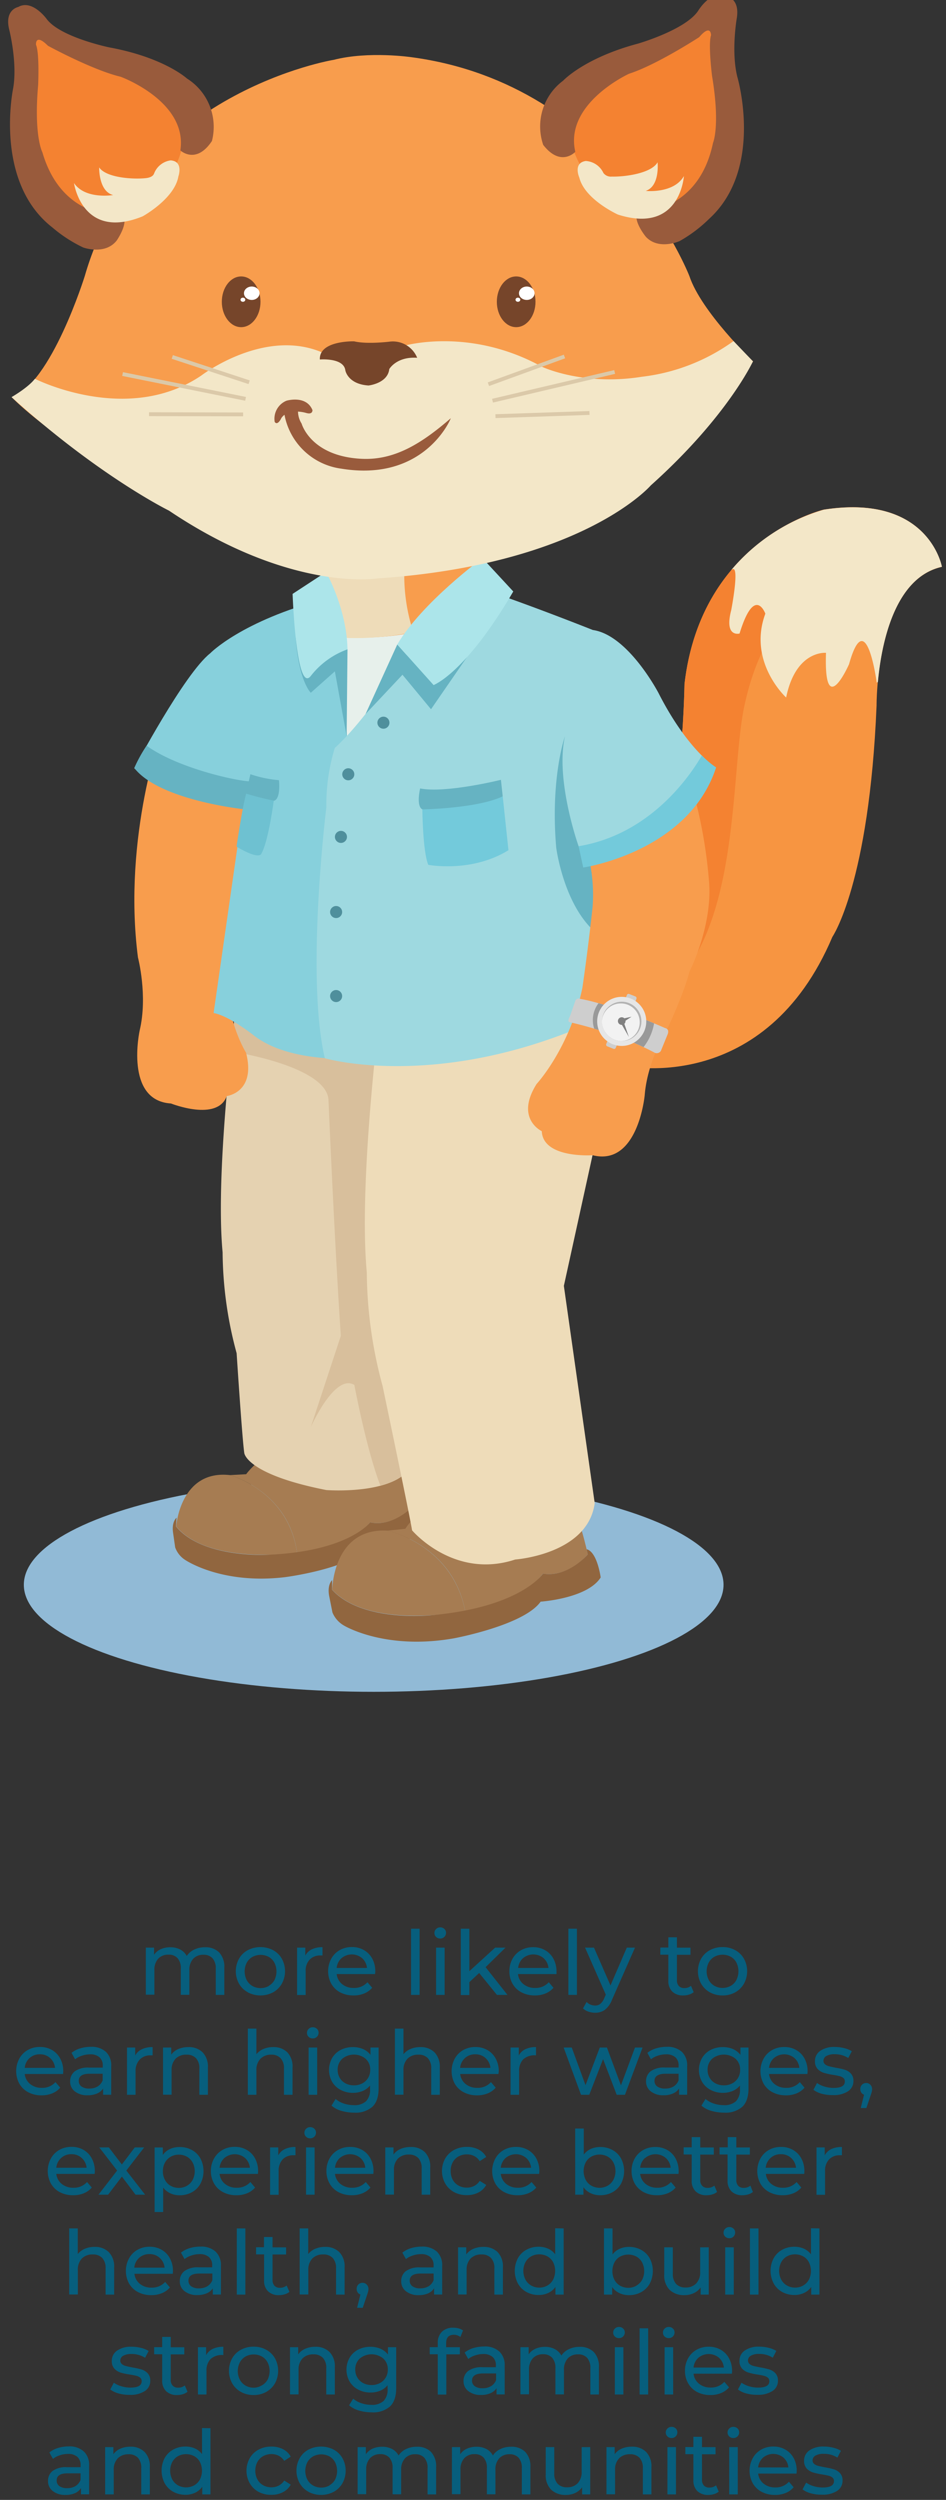 <svg id="f2c101bb-cdda-46d1-a3f6-765deac81da2" xmlns="http://www.w3.org/2000/svg" viewBox="0 0 265.18 700.68"><rect x="0" y="0" width="265.18" height="700.68" fill="#333333" stroke="none"/><title>fox-growth</title><path d="M61.41,547.21a5.82,5.82,0,0,1,1.47,4.31v7.62h-2.4v-7.35a4.19,4.19,0,0,0-.89-2.9,3.26,3.26,0,0,0-2.54-1,3.79,3.79,0,0,0-2.9,1.13,4.56,4.56,0,0,0-1.07,3.26v6.83h-2.4v-7.35a4.19,4.19,0,0,0-.89-2.9,3.26,3.26,0,0,0-2.54-1,3.79,3.79,0,0,0-2.9,1.13,4.56,4.56,0,0,0-1.07,3.26v6.83h-2.4V545.89h2.3v2a4.57,4.57,0,0,1,1.9-1.57,6.46,6.46,0,0,1,2.67-.53,5.83,5.83,0,0,1,2.75.62,4.39,4.39,0,0,1,1.85,1.82,5.1,5.1,0,0,1,2.09-1.79,6.69,6.69,0,0,1,3-.65A5.38,5.38,0,0,1,61.41,547.21Z" style="fill:#075e7d"/><path d="M69.5,558.42A6.36,6.36,0,0,1,67,556a7.27,7.27,0,0,1,0-7,6.17,6.17,0,0,1,2.46-2.4,7.74,7.74,0,0,1,7.09,0A6.21,6.21,0,0,1,79,549a7.27,7.27,0,0,1,0,7,6.4,6.4,0,0,1-2.45,2.42,7.66,7.66,0,0,1-7.09,0Zm5.84-1.82A4.21,4.21,0,0,0,76.93,555a5.49,5.49,0,0,0,0-4.87,4.12,4.12,0,0,0-1.59-1.64,4.89,4.89,0,0,0-4.58,0,4.14,4.14,0,0,0-1.6,1.64,5.4,5.4,0,0,0,0,4.87,4.23,4.23,0,0,0,1.6,1.65,4.74,4.74,0,0,0,4.58,0Z" style="fill:#075e7d"/><path d="M87.4,546.37a6.59,6.59,0,0,1,3-.6v2.32a3.75,3.75,0,0,0-.54,0,4,4,0,0,0-3.07,1.17,4.6,4.6,0,0,0-1.11,3.31v6.6h-2.4V545.89h2.3v2.23A4.08,4.08,0,0,1,87.4,546.37Z" style="fill:#075e7d"/><path d="M105.12,553.31H94.37a4.24,4.24,0,0,0,1.54,2.82,5,5,0,0,0,3.27,1.06,4.9,4.9,0,0,0,3.82-1.6l1.33,1.55a5.94,5.94,0,0,1-2.24,1.6,7.73,7.73,0,0,1-3,.55,7.92,7.92,0,0,1-3.73-.86A6.2,6.2,0,0,1,92.86,556a7.36,7.36,0,0,1,0-7,6.1,6.1,0,0,1,2.37-2.41,6.73,6.73,0,0,1,3.41-.86,6.57,6.57,0,0,1,3.39.86,6.07,6.07,0,0,1,2.33,2.41,7.33,7.33,0,0,1,.84,3.55A5.59,5.59,0,0,1,105.12,553.31Zm-9.38-4.47a4.26,4.26,0,0,0-1.37,2.75h8.5a4.22,4.22,0,0,0-1.36-2.74,4.47,4.47,0,0,0-5.77,0Z" style="fill:#075e7d"/><path d="M115.22,540.59h2.4v18.55h-2.4Z" style="fill:#075e7d"/><path d="M122.24,542.89a1.47,1.47,0,0,1-.46-1.1,1.51,1.51,0,0,1,.46-1.11,1.57,1.57,0,0,1,1.16-.47,1.63,1.63,0,0,1,1.16.44,1.46,1.46,0,0,1,.47,1.09,1.59,1.59,0,0,1-1.63,1.6A1.59,1.59,0,0,1,122.24,542.89Zm0,3h2.4v13.25h-2.4Z" style="fill:#075e7d"/><path d="M134.32,553l-2.75,2.56v3.62h-2.4V540.59h2.4v11.9l7.23-6.6h2.9l-5.58,5.48,6.13,7.77H139.3Z" style="fill:#075e7d"/><path d="M156,553.31H145.2a4.16,4.16,0,0,0,1.54,2.82,5,5,0,0,0,3.26,1.06,4.92,4.92,0,0,0,3.83-1.6l1.32,1.55a5.86,5.86,0,0,1-2.24,1.6,7.7,7.7,0,0,1-3,.55,7.88,7.88,0,0,1-3.72-.86,6.2,6.2,0,0,1-2.51-2.41,7,7,0,0,1-.89-3.5,7.07,7.07,0,0,1,.86-3.48,6.2,6.2,0,0,1,2.38-2.41,6.7,6.7,0,0,1,3.41-.86,6.57,6.57,0,0,1,3.39.86,6,6,0,0,1,2.32,2.41,7.33,7.33,0,0,1,.84,3.55C156,552.77,156,553,156,553.31Zm-9.39-4.47a4.25,4.25,0,0,0-1.36,2.75h8.5a4.27,4.27,0,0,0-1.36-2.74,4.49,4.49,0,0,0-5.78,0Z" style="fill:#075e7d"/><path d="M159.33,540.59h2.39v18.55h-2.39Z" style="fill:#075e7d"/><path d="M178,545.89l-6.43,14.57a6.53,6.53,0,0,1-2,2.85,4.48,4.48,0,0,1-2.74.83,5.7,5.7,0,0,1-1.88-.31,4,4,0,0,1-1.52-.91l1-1.8a3.32,3.32,0,0,0,2.37,1,2.29,2.29,0,0,0,1.47-.46A4,4,0,0,0,169.4,560l.42-.92L164,545.89h2.5l4.63,10.6,4.57-10.6Z" style="fill:#075e7d"/><path d="M194.45,558.37a3.57,3.57,0,0,1-1.3.68,5.39,5.39,0,0,1-1.6.24,4.24,4.24,0,0,1-3.1-1.08,4.1,4.1,0,0,1-1.1-3.07v-7.27H185.1v-2h2.25V543h2.4v2.9h3.8v2h-3.8V555a2.31,2.31,0,0,0,.54,1.65,2,2,0,0,0,1.53.58,2.88,2.88,0,0,0,1.88-.63Z" style="fill:#075e7d"/><path d="M199,558.42a6.36,6.36,0,0,1-2.46-2.42,7.27,7.27,0,0,1,0-7,6.17,6.17,0,0,1,2.46-2.4,7.23,7.23,0,0,1,3.55-.86,7.14,7.14,0,0,1,3.54.86,6.21,6.21,0,0,1,2.45,2.4,7.27,7.27,0,0,1,0,7,6.4,6.4,0,0,1-2.45,2.42,7.14,7.14,0,0,1-3.54.87A7.24,7.24,0,0,1,199,558.42Zm5.84-1.82a4.08,4.08,0,0,0,1.59-1.65,5.49,5.49,0,0,0,0-4.87,4,4,0,0,0-1.59-1.64,4.87,4.87,0,0,0-4.57,0,4.08,4.08,0,0,0-1.6,1.64,5.32,5.32,0,0,0,0,4.87,4.17,4.17,0,0,0,1.6,1.65,4.72,4.72,0,0,0,4.57,0Z" style="fill:#075e7d"/><path d="M17.68,581.31H6.93a4.19,4.19,0,0,0,1.53,2.82,5,5,0,0,0,3.27,1.06,4.9,4.9,0,0,0,3.82-1.6l1.33,1.55a5.86,5.86,0,0,1-2.24,1.6,7.73,7.73,0,0,1-3,.55,7.85,7.85,0,0,1-3.72-.86A6.23,6.23,0,0,1,5.41,584a7.44,7.44,0,0,1,0-7,6.17,6.17,0,0,1,2.37-2.41,6.74,6.74,0,0,1,3.42-.86,6.56,6.56,0,0,1,3.38.86A6,6,0,0,1,16.89,577a7.33,7.33,0,0,1,.84,3.55C17.73,580.77,17.71,581,17.68,581.31Zm-9.39-4.47a4.2,4.2,0,0,0-1.36,2.75h8.5a4.28,4.28,0,0,0-1.37-2.74,4.08,4.08,0,0,0-2.88-1.06A4.15,4.15,0,0,0,8.29,576.84Z" style="fill:#075e7d"/><path d="M29.71,575.12a5.19,5.19,0,0,1,1.47,4v8H28.9v-1.75a3.74,3.74,0,0,1-1.71,1.41,6.45,6.45,0,0,1-2.64.49A5.5,5.5,0,0,1,21,586.21a3.43,3.43,0,0,1-1.34-2.82,3.48,3.48,0,0,1,1.28-2.81A6.27,6.27,0,0,1,25,579.52h3.8V579a3,3,0,0,0-.9-2.37,3.81,3.81,0,0,0-2.65-.83,7,7,0,0,0-2.3.39,5.77,5.77,0,0,0-1.9,1l-1-1.81a7.37,7.37,0,0,1,2.45-1.26,10.26,10.26,0,0,1,3-.43A5.94,5.94,0,0,1,29.71,575.12Zm-2.38,9.71a3.55,3.55,0,0,0,1.45-1.74v-1.85h-3.7c-2,0-3,.68-3,2a1.88,1.88,0,0,0,.77,1.58,3.59,3.59,0,0,0,2.15.57A4.46,4.46,0,0,0,27.33,584.83Z" style="fill:#075e7d"/><path d="M39.78,574.37a6.53,6.53,0,0,1,3-.6v2.32a3.91,3.91,0,0,0-.55,0,4,4,0,0,0-3.06,1.17A4.6,4.6,0,0,0,38,580.54v6.6h-2.4V573.89h2.3v2.23A4,4,0,0,1,39.78,574.37Z" style="fill:#075e7d"/><path d="M56.79,575.23a5.75,5.75,0,0,1,1.49,4.29v7.62h-2.4v-7.35a4.06,4.06,0,0,0-.93-2.9,3.48,3.48,0,0,0-2.65-1,4.11,4.11,0,0,0-3.07,1.13,4.45,4.45,0,0,0-1.13,3.26v6.83H45.7V573.89H48v2a4.73,4.73,0,0,1,2-1.58,7,7,0,0,1,2.82-.54A5.45,5.45,0,0,1,56.79,575.23Z" style="fill:#075e7d"/><path d="M80.54,575.23A5.75,5.75,0,0,1,82,579.52v7.62h-2.4v-7.35a4.06,4.06,0,0,0-.93-2.9,3.48,3.48,0,0,0-2.65-1A4.11,4.11,0,0,0,73,577.05a4.45,4.45,0,0,0-1.13,3.26v6.83h-2.4V568.59h2.4v7.18a5,5,0,0,1,2-1.48,6.8,6.8,0,0,1,2.72-.52A5.45,5.45,0,0,1,80.54,575.23Z" style="fill:#075e7d"/><path d="M86.51,570.89a1.47,1.47,0,0,1-.46-1.1,1.51,1.51,0,0,1,.46-1.11,1.59,1.59,0,0,1,1.17-.47,1.64,1.64,0,0,1,1.16.44,1.45,1.45,0,0,1,.46,1.09,1.55,1.55,0,0,1-.46,1.14,1.58,1.58,0,0,1-1.16.46A1.61,1.61,0,0,1,86.51,570.89Zm0,3h2.4v13.25h-2.4Z" style="fill:#075e7d"/><path d="M106.13,573.89v11.45q0,3.48-1.73,5.14a7.14,7.14,0,0,1-5.15,1.66,12.32,12.32,0,0,1-3.57-.51,7,7,0,0,1-2.75-1.46l1.15-1.86a6.6,6.6,0,0,0,2.28,1.27,8.68,8.68,0,0,0,2.82.46,4.71,4.71,0,0,0,3.43-1.1,4.49,4.49,0,0,0,1.12-3.35v-1.05a5.4,5.4,0,0,1-2.09,1.54,7,7,0,0,1-2.69.51,7.28,7.28,0,0,1-3.44-.81,6,6,0,0,1-2.41-2.28,6.83,6.83,0,0,1,0-6.67,6,6,0,0,1,2.41-2.27,7.38,7.38,0,0,1,3.44-.79,7.15,7.15,0,0,1,2.79.54,5.17,5.17,0,0,1,2.11,1.63v-2.05Zm-4.57,10.05a4,4,0,0,0,1.63-1.54,4.29,4.29,0,0,0,.59-2.23,4.06,4.06,0,0,0-1.28-3.12,5.16,5.16,0,0,0-6.57,0,4.06,4.06,0,0,0-1.28,3.12,4.29,4.29,0,0,0,.59,2.23,4.07,4.07,0,0,0,1.62,1.54,4.93,4.93,0,0,0,2.37.55A4.86,4.86,0,0,0,101.56,583.94Z" style="fill:#075e7d"/><path d="M121.79,575.23a5.75,5.75,0,0,1,1.49,4.29v7.62h-2.4v-7.35a4.06,4.06,0,0,0-.93-2.9,3.48,3.48,0,0,0-2.65-1,4.11,4.11,0,0,0-3.07,1.13,4.45,4.45,0,0,0-1.13,3.26v6.83h-2.4V568.59h2.4v7.18a4.88,4.88,0,0,1,2-1.48,6.8,6.8,0,0,1,2.72-.52A5.45,5.45,0,0,1,121.79,575.23Z" style="fill:#075e7d"/><path d="M139.73,581.31H129a4.15,4.15,0,0,0,1.53,2.82,5,5,0,0,0,3.27,1.06,4.9,4.9,0,0,0,3.82-1.6l1.33,1.55a5.86,5.86,0,0,1-2.24,1.6,7.73,7.73,0,0,1-3,.55,7.85,7.85,0,0,1-3.72-.86,6.17,6.17,0,0,1-2.52-2.41,7.44,7.44,0,0,1,0-7,6.1,6.1,0,0,1,2.37-2.41,6.74,6.74,0,0,1,3.42-.86,6.56,6.56,0,0,1,3.38.86,6.07,6.07,0,0,1,2.33,2.41,7.33,7.33,0,0,1,.84,3.55C139.78,580.77,139.76,581,139.73,581.31Zm-9.39-4.47a4.2,4.2,0,0,0-1.36,2.75h8.5a4.28,4.28,0,0,0-1.37-2.74,4.1,4.1,0,0,0-2.88-1.06A4.15,4.15,0,0,0,130.34,576.84Z" style="fill:#075e7d"/><path d="M147.25,574.37a6.6,6.6,0,0,1,3-.6v2.32a4.67,4.67,0,0,0-3.62,1.14,4.6,4.6,0,0,0-1.11,3.31v6.6h-2.4V573.89h2.3v2.23A4.08,4.08,0,0,1,147.25,574.37Z" style="fill:#075e7d"/><path d="M180.12,573.89l-4.94,13.25h-2.31l-3.82-10-3.87,10h-2.31L158,573.89h2.27l3.86,10.55,4-10.55h2l3.93,10.6,3.94-10.6Z" style="fill:#075e7d"/><path d="M191.16,575.12a5.19,5.19,0,0,1,1.46,4v8h-2.27v-1.75a3.74,3.74,0,0,1-1.71,1.41,6.45,6.45,0,0,1-2.64.49,5.5,5.5,0,0,1-3.56-1.08,3.43,3.43,0,0,1-1.34-2.82,3.5,3.5,0,0,1,1.27-2.81,6.31,6.31,0,0,1,4.06-1.06h3.79V579a3,3,0,0,0-.89-2.37,3.83,3.83,0,0,0-2.65-.83,7,7,0,0,0-2.31.39,5.87,5.87,0,0,0-1.9,1l-1-1.81a7.42,7.42,0,0,1,2.46-1.26,10.21,10.21,0,0,1,3-.43A5.94,5.94,0,0,1,191.16,575.12Zm-2.38,9.71a3.48,3.48,0,0,0,1.44-1.74v-1.85h-3.69c-2,0-3.06.68-3.06,2a1.86,1.86,0,0,0,.78,1.58,3.57,3.57,0,0,0,2.15.57A4.46,4.46,0,0,0,188.78,584.83Z" style="fill:#075e7d"/><path d="M209.82,573.89v11.45q0,3.48-1.72,5.14a7.15,7.15,0,0,1-5.15,1.66,12.44,12.44,0,0,1-3.58-.51,7.12,7.12,0,0,1-2.75-1.46l1.15-1.86a6.74,6.74,0,0,0,2.29,1.27,8.67,8.67,0,0,0,2.81.46,4.74,4.74,0,0,0,3.44-1.1,4.53,4.53,0,0,0,1.11-3.35v-1.05a5.3,5.3,0,0,1-2.08,1.54,7,7,0,0,1-2.69.51,7.28,7.28,0,0,1-3.44-.81,6,6,0,0,1-2.41-2.28,6.76,6.76,0,0,1,0-6.67,6,6,0,0,1,2.41-2.27,7.38,7.38,0,0,1,3.44-.79,7.15,7.15,0,0,1,2.79.54,5.23,5.23,0,0,1,2.11,1.63v-2.05Zm-4.56,10.05a4.1,4.1,0,0,0,1.63-1.54,4.29,4.29,0,0,0,.58-2.23,4.06,4.06,0,0,0-1.27-3.12,5.18,5.18,0,0,0-6.58,0,4.06,4.06,0,0,0-1.27,3.12,4.2,4.2,0,0,0,.59,2.23,4.07,4.07,0,0,0,1.62,1.54,4.92,4.92,0,0,0,2.36.55A4.87,4.87,0,0,0,205.26,583.94Z" style="fill:#075e7d"/><path d="M226.32,581.31H215.57a4.2,4.2,0,0,0,1.54,2.82,5,5,0,0,0,3.26,1.06,4.91,4.91,0,0,0,3.83-1.6l1.32,1.55a5.82,5.82,0,0,1-2.23,1.6,7.77,7.77,0,0,1-3,.55,7.92,7.92,0,0,1-3.73-.86,6.2,6.2,0,0,1-2.51-2.41,7.36,7.36,0,0,1,0-7,6.1,6.1,0,0,1,2.37-2.41,6.73,6.73,0,0,1,3.41-.86,6.57,6.57,0,0,1,3.39.86,6.07,6.07,0,0,1,2.33,2.41,7.44,7.44,0,0,1,.83,3.55A5.31,5.31,0,0,1,226.32,581.31Zm-9.38-4.47a4.26,4.26,0,0,0-1.37,2.75h8.5a4.22,4.22,0,0,0-1.36-2.74,4.47,4.47,0,0,0-5.77,0Z" style="fill:#075e7d"/><path d="M230.37,586.85a6.86,6.86,0,0,1-2.35-1.11l1-1.9a7.25,7.25,0,0,0,2.13,1,8.69,8.69,0,0,0,2.52.37c2.1,0,3.15-.59,3.15-1.79a1.2,1.2,0,0,0-.42-1,2.76,2.76,0,0,0-1.06-.51c-.43-.11-1-.23-1.82-.36a19.62,19.62,0,0,1-2.61-.57,4.2,4.2,0,0,1-1.74-1.1,3.1,3.1,0,0,1-.72-2.18,3.41,3.41,0,0,1,1.5-2.89,6.74,6.74,0,0,1,4-1.08,10.86,10.86,0,0,1,2.65.32,7.39,7.39,0,0,1,2.18.87l-1,1.91a6.86,6.86,0,0,0-3.82-1.06,4.48,4.48,0,0,0-2.33.5,1.53,1.53,0,0,0-.8,1.33,1.28,1.28,0,0,0,.45,1,2.79,2.79,0,0,0,1.12.54c.44.12,1.06.25,1.86.41a19.53,19.53,0,0,1,2.59.58,3.82,3.82,0,0,1,1.68,1.07,2.93,2.93,0,0,1,.7,2.1,3.33,3.33,0,0,1-1.53,2.86,7.26,7.26,0,0,1-4.19,1.06A11.22,11.22,0,0,1,230.37,586.85Z" style="fill:#075e7d"/><path d="M244,584.35a1.74,1.74,0,0,1,.46,1.21,2.92,2.92,0,0,1-.09.73c-.06.23-.17.59-.34,1.08l-1.17,3.47h-1.58l.93-3.72a1.59,1.59,0,0,1-.76-.59,1.61,1.61,0,0,1-.29-1,1.67,1.67,0,0,1,.47-1.22,1.62,1.62,0,0,1,1.2-.47A1.56,1.56,0,0,1,244,584.35Z" style="fill:#075e7d"/><path d="M26.53,609.31H15.78a4.19,4.19,0,0,0,1.53,2.82,5,5,0,0,0,3.27,1.06,4.9,4.9,0,0,0,3.82-1.6l1.33,1.55a5.86,5.86,0,0,1-2.24,1.6,7.73,7.73,0,0,1-3,.55,7.85,7.85,0,0,1-3.72-.86A6.23,6.23,0,0,1,14.26,612a7.44,7.44,0,0,1,0-7,6.17,6.17,0,0,1,2.37-2.41,6.74,6.74,0,0,1,3.42-.86,6.56,6.56,0,0,1,3.38.86A6,6,0,0,1,25.74,605a7.33,7.33,0,0,1,.84,3.55C26.58,608.77,26.56,609,26.53,609.31Zm-9.39-4.47a4.2,4.2,0,0,0-1.36,2.75h8.5a4.28,4.28,0,0,0-1.37-2.74A4.08,4.08,0,0,0,20,603.79,4.15,4.15,0,0,0,17.14,604.84Z" style="fill:#075e7d"/><path d="M38,615.14l-3.83-5.08-3.87,5.08H27.6l5.23-6.77-5-6.48h2.68l3.65,4.78,3.62-4.78h2.63l-5,6.48,5.27,6.77Z" style="fill:#075e7d"/><path d="M53.8,602.62A6.05,6.05,0,0,1,56.19,605a7.67,7.67,0,0,1,0,7.06,6.1,6.1,0,0,1-2.39,2.39,7,7,0,0,1-3.45.85,6.07,6.07,0,0,1-2.61-.55,5.47,5.47,0,0,1-2-1.6V620h-2.4v-18.1h2.3V604a5,5,0,0,1,2-1.66,6.34,6.34,0,0,1,2.7-.56A7,7,0,0,1,53.8,602.62Zm-1.36,10A4.23,4.23,0,0,0,54,611a5.32,5.32,0,0,0,0-4.87,4.14,4.14,0,0,0-1.6-1.64,4.6,4.6,0,0,0-2.29-.57,4.42,4.42,0,0,0-2.26.58,4.21,4.21,0,0,0-1.6,1.64,4.91,4.91,0,0,0-.59,2.43,5,5,0,0,0,.58,2.43,4,4,0,0,0,1.6,1.65,4.7,4.7,0,0,0,4.56,0Z" style="fill:#075e7d"/><path d="M72.3,609.31H61.55a4.16,4.16,0,0,0,1.54,2.82,5,5,0,0,0,3.26,1.06,4.92,4.92,0,0,0,3.83-1.6l1.32,1.55a5.86,5.86,0,0,1-2.24,1.6,7.72,7.72,0,0,1-3,.55,7.87,7.87,0,0,1-3.73-.86A6.2,6.2,0,0,1,60,612a7,7,0,0,1-.89-3.5A7.07,7.07,0,0,1,60,605a6.2,6.2,0,0,1,2.38-2.41,6.7,6.7,0,0,1,3.41-.86,6.57,6.57,0,0,1,3.39.86A6,6,0,0,1,71.51,605a7.33,7.33,0,0,1,.84,3.55C72.35,608.77,72.33,609,72.3,609.31Zm-9.39-4.47a4.25,4.25,0,0,0-1.36,2.75h8.5a4.27,4.27,0,0,0-1.36-2.74,4.49,4.49,0,0,0-5.78,0Z" style="fill:#075e7d"/><path d="M79.83,602.37a6.53,6.53,0,0,1,3-.6v2.32a3.91,3.91,0,0,0-.55,0,4,4,0,0,0-3.06,1.17,4.6,4.6,0,0,0-1.11,3.31v6.6h-2.4V601.89H78v2.23A4,4,0,0,1,79.83,602.37Z" style="fill:#075e7d"/><path d="M85.79,598.89a1.47,1.47,0,0,1-.46-1.1,1.51,1.51,0,0,1,.46-1.11,1.57,1.57,0,0,1,1.16-.47,1.63,1.63,0,0,1,1.16.44,1.46,1.46,0,0,1,.47,1.09,1.59,1.59,0,0,1-1.63,1.6A1.59,1.59,0,0,1,85.79,598.89Zm0,3h2.4v13.25h-2.4Z" style="fill:#075e7d"/><path d="M104.65,609.31H93.9a4.16,4.16,0,0,0,1.54,2.82,5,5,0,0,0,3.26,1.06,4.92,4.92,0,0,0,3.83-1.6l1.32,1.55a5.86,5.86,0,0,1-2.24,1.6,7.73,7.73,0,0,1-3,.55,7.85,7.85,0,0,1-3.72-.86A6.2,6.2,0,0,1,92.39,612a7,7,0,0,1-.89-3.5,7.07,7.07,0,0,1,.86-3.48,6.2,6.2,0,0,1,2.38-2.41,6.7,6.7,0,0,1,3.41-.86,6.57,6.57,0,0,1,3.39.86,6,6,0,0,1,2.32,2.41,7.33,7.33,0,0,1,.84,3.55C104.7,608.77,104.68,609,104.65,609.31Zm-9.39-4.47a4.25,4.25,0,0,0-1.36,2.75h8.5a4.27,4.27,0,0,0-1.36-2.74,4.49,4.49,0,0,0-5.78,0Z" style="fill:#075e7d"/><path d="M119.11,603.23a5.75,5.75,0,0,1,1.49,4.29v7.62h-2.4v-7.35a4.1,4.1,0,0,0-.92-2.9,3.49,3.49,0,0,0-2.66-1,4.12,4.12,0,0,0-3.07,1.13,4.45,4.45,0,0,0-1.12,3.26v6.83H108V601.89h2.3v2a4.67,4.67,0,0,1,2-1.58,6.94,6.94,0,0,1,2.81-.54A5.45,5.45,0,0,1,119.11,603.23Z" style="fill:#075e7d"/><path d="M127.29,614.42A6.44,6.44,0,0,1,124.8,612a7.2,7.2,0,0,1,0-7,6.25,6.25,0,0,1,2.49-2.4,7.38,7.38,0,0,1,3.61-.86,7,7,0,0,1,3.21.72,5.16,5.16,0,0,1,2.19,2.1l-1.83,1.18a4,4,0,0,0-1.54-1.43,4.43,4.43,0,0,0-2.06-.47,4.76,4.76,0,0,0-2.33.57,4.08,4.08,0,0,0-1.63,1.64,5,5,0,0,0-.58,2.44,5,5,0,0,0,.58,2.46,4.15,4.15,0,0,0,1.63,1.64,4.76,4.76,0,0,0,2.33.57,4.43,4.43,0,0,0,2.06-.48,4,4,0,0,0,1.54-1.42l1.83,1.15a5.24,5.24,0,0,1-2.19,2.11,6.84,6.84,0,0,1-3.21.74A7.39,7.39,0,0,1,127.29,614.42Z" style="fill:#075e7d"/><path d="M151.12,609.31H140.37a4.24,4.24,0,0,0,1.54,2.82,5,5,0,0,0,3.27,1.06,4.9,4.9,0,0,0,3.82-1.6l1.33,1.55a5.94,5.94,0,0,1-2.24,1.6,7.73,7.73,0,0,1-3,.55,7.92,7.92,0,0,1-3.73-.86,6.2,6.2,0,0,1-2.51-2.41,7.36,7.36,0,0,1,0-7,6.1,6.1,0,0,1,2.37-2.41,6.73,6.73,0,0,1,3.41-.86,6.57,6.57,0,0,1,3.39.86,6.07,6.07,0,0,1,2.33,2.41,7.33,7.33,0,0,1,.84,3.55A5.59,5.59,0,0,1,151.12,609.31Zm-9.38-4.47a4.26,4.26,0,0,0-1.37,2.75h8.5a4.22,4.22,0,0,0-1.36-2.74,4.47,4.47,0,0,0-5.77,0Z" style="fill:#075e7d"/><path d="M171.7,602.62a6.05,6.05,0,0,1,2.39,2.37,7.67,7.67,0,0,1,0,7.06,6.1,6.1,0,0,1-2.39,2.39,7,7,0,0,1-3.45.85,6.2,6.2,0,0,1-2.7-.58,5.12,5.12,0,0,1-2-1.67v2.1h-2.31V596.59h2.4v7.3a5.24,5.24,0,0,1,2-1.59,6.54,6.54,0,0,1,2.63-.53A7,7,0,0,1,171.7,602.62Zm-1.36,10a4.23,4.23,0,0,0,1.6-1.65,5.32,5.32,0,0,0,0-4.87,4.14,4.14,0,0,0-1.6-1.64,4.84,4.84,0,0,0-4.56,0,4,4,0,0,0-1.6,1.64,5.4,5.4,0,0,0,0,4.87,4,4,0,0,0,1.6,1.65,4.7,4.7,0,0,0,4.56,0Z" style="fill:#075e7d"/><path d="M190.2,609.31H179.45a4.16,4.16,0,0,0,1.54,2.82,5,5,0,0,0,3.26,1.06,4.92,4.92,0,0,0,3.83-1.6l1.32,1.55a5.86,5.86,0,0,1-2.24,1.6,7.7,7.7,0,0,1-3,.55,7.88,7.88,0,0,1-3.72-.86,6.2,6.2,0,0,1-2.51-2.41,7,7,0,0,1-.89-3.5,7.07,7.07,0,0,1,.86-3.48,6.2,6.2,0,0,1,2.38-2.41,6.7,6.7,0,0,1,3.41-.86,6.57,6.57,0,0,1,3.39.86,6,6,0,0,1,2.32,2.41,7.33,7.33,0,0,1,.84,3.55C190.25,608.77,190.23,609,190.2,609.31Zm-9.39-4.47a4.25,4.25,0,0,0-1.36,2.75H188a4.27,4.27,0,0,0-1.36-2.74,4.49,4.49,0,0,0-5.78,0Z" style="fill:#075e7d"/><path d="M201,614.37a3.7,3.7,0,0,1-1.31.68,5.35,5.35,0,0,1-1.6.24,4.21,4.21,0,0,1-3.09-1.08,4.07,4.07,0,0,1-1.11-3.07v-7.27h-2.25v-2h2.25V599h2.4v2.9h3.8v2h-3.8V611a2.31,2.31,0,0,0,.54,1.65,2,2,0,0,0,1.54.58,2.9,2.9,0,0,0,1.88-.63Z" style="fill:#075e7d"/><path d="M211.05,614.37a3.57,3.57,0,0,1-1.3.68,5.39,5.39,0,0,1-1.6.24,4.24,4.24,0,0,1-3.1-1.08,4.1,4.1,0,0,1-1.1-3.07v-7.27H201.7v-2H204V599h2.4v2.9h3.8v2h-3.8V611a2.31,2.31,0,0,0,.54,1.65,2,2,0,0,0,1.54.58,2.88,2.88,0,0,0,1.87-.63Z" style="fill:#075e7d"/><path d="M225.43,609.31H214.68a4.19,4.19,0,0,0,1.53,2.82,5,5,0,0,0,3.26,1.06,4.91,4.91,0,0,0,3.83-1.6l1.32,1.55a5.75,5.75,0,0,1-2.23,1.6,7.73,7.73,0,0,1-3,.55,7.85,7.85,0,0,1-3.72-.86,6.17,6.17,0,0,1-2.52-2.41,7.44,7.44,0,0,1,0-7,6.1,6.1,0,0,1,2.37-2.41,6.74,6.74,0,0,1,3.42-.86,6.56,6.56,0,0,1,3.38.86,6.07,6.07,0,0,1,2.33,2.41,7.33,7.33,0,0,1,.83,3.55A7.17,7.17,0,0,1,225.43,609.31ZM216,604.84a4.2,4.2,0,0,0-1.36,2.75h8.5a4.28,4.28,0,0,0-1.37-2.74,4.08,4.08,0,0,0-2.88-1.06A4.15,4.15,0,0,0,216,604.84Z" style="fill:#075e7d"/><path d="M233,602.37a6.59,6.59,0,0,1,3-.6v2.32a3.82,3.82,0,0,0-.55,0,4,4,0,0,0-3.06,1.17,4.6,4.6,0,0,0-1.11,3.31v6.6h-2.4V601.89h2.3v2.23A4.08,4.08,0,0,1,233,602.37Z" style="fill:#075e7d"/><path d="M30.49,631.23A5.75,5.75,0,0,1,32,635.52v7.62h-2.4v-7.35a4.06,4.06,0,0,0-.93-2.9,3.47,3.47,0,0,0-2.65-1,4.11,4.11,0,0,0-3.07,1.13,4.45,4.45,0,0,0-1.13,3.26v6.83H19.4V624.59h2.4v7.18a5,5,0,0,1,2-1.48,6.8,6.8,0,0,1,2.72-.52A5.45,5.45,0,0,1,30.49,631.23Z" style="fill:#075e7d"/><path d="M48.43,637.31H37.68a4.19,4.19,0,0,0,1.53,2.82,5,5,0,0,0,3.27,1.06,4.9,4.9,0,0,0,3.82-1.6l1.33,1.55a5.86,5.86,0,0,1-2.24,1.6,7.73,7.73,0,0,1-3,.55,7.85,7.85,0,0,1-3.72-.86A6.23,6.23,0,0,1,36.16,640a7.44,7.44,0,0,1,0-7,6.17,6.17,0,0,1,2.37-2.41,6.74,6.74,0,0,1,3.42-.86,6.56,6.56,0,0,1,3.38.86A6,6,0,0,1,47.64,633a7.33,7.33,0,0,1,.84,3.55C48.48,636.77,48.46,637,48.43,637.31ZM39,632.84a4.2,4.2,0,0,0-1.36,2.75h8.5a4.28,4.28,0,0,0-1.37-2.74,4.08,4.08,0,0,0-2.88-1.06A4.15,4.15,0,0,0,39,632.84Z" style="fill:#075e7d"/><path d="M60.46,631.12a5.19,5.19,0,0,1,1.47,4v8H59.65v-1.75a3.74,3.74,0,0,1-1.71,1.41,6.45,6.45,0,0,1-2.64.49,5.5,5.5,0,0,1-3.56-1.08,3.43,3.43,0,0,1-1.34-2.82,3.48,3.48,0,0,1,1.28-2.81,6.27,6.27,0,0,1,4-1.06h3.8V635a3,3,0,0,0-.9-2.37,3.81,3.81,0,0,0-2.65-.83,7,7,0,0,0-2.3.39,5.77,5.77,0,0,0-1.9,1l-1-1.81a7.37,7.37,0,0,1,2.45-1.26,10.3,10.3,0,0,1,3-.43A5.94,5.94,0,0,1,60.46,631.12Zm-2.38,9.71a3.55,3.55,0,0,0,1.45-1.74v-1.85h-3.7c-2,0-3,.68-3,2a1.88,1.88,0,0,0,.77,1.58,3.59,3.59,0,0,0,2.15.57A4.46,4.46,0,0,0,58.08,640.83Z" style="fill:#075e7d"/><path d="M66.38,624.59h2.4v18.55h-2.4Z" style="fill:#075e7d"/><path d="M81.13,642.37a3.65,3.65,0,0,1-1.3.68,5.39,5.39,0,0,1-1.6.24,4.22,4.22,0,0,1-3.1-1.08,4.06,4.06,0,0,1-1.1-3.07v-7.27H71.78v-2H74V627h2.4v2.9h3.8v2h-3.8V639a2.35,2.35,0,0,0,.53,1.65,2,2,0,0,0,1.54.58,2.9,2.9,0,0,0,1.88-.63Z" style="fill:#075e7d"/><path d="M95.11,631.23a5.75,5.75,0,0,1,1.49,4.29v7.62H94.2v-7.35a4.1,4.1,0,0,0-.92-2.9,3.49,3.49,0,0,0-2.66-1,4.12,4.12,0,0,0-3.07,1.13,4.45,4.45,0,0,0-1.12,3.26v6.83H84V624.59h2.4v7.18a4.88,4.88,0,0,1,2-1.48,6.75,6.75,0,0,1,2.71-.52A5.45,5.45,0,0,1,95.11,631.23Z" style="fill:#075e7d"/><path d="M102.81,640.35a1.7,1.7,0,0,1,.47,1.21,2.92,2.92,0,0,1-.09.73c-.06.23-.17.59-.34,1.08l-1.17,3.47H100.1l.93-3.72a1.62,1.62,0,0,1-.77-.59,1.68,1.68,0,0,1-.28-1,1.61,1.61,0,0,1,1.67-1.69A1.54,1.54,0,0,1,102.81,640.35Z" style="fill:#075e7d"/><path d="M122.49,631.12a5.22,5.22,0,0,1,1.46,4v8h-2.27v-1.75A3.77,3.77,0,0,1,120,642.8a6.43,6.43,0,0,1-2.63.49,5.51,5.51,0,0,1-3.57-1.08,3.42,3.42,0,0,1-1.33-2.82,3.47,3.47,0,0,1,1.27-2.81,6.27,6.27,0,0,1,4-1.06h3.8V635a3,3,0,0,0-.9-2.37,3.79,3.79,0,0,0-2.65-.83,7,7,0,0,0-2.3.39,5.87,5.87,0,0,0-1.9,1l-1-1.81a7.37,7.37,0,0,1,2.45-1.26,10.32,10.32,0,0,1,3-.43A6,6,0,0,1,122.49,631.12Zm-2.39,9.71a3.5,3.5,0,0,0,1.45-1.74v-1.85h-3.7c-2,0-3,.68-3,2a1.86,1.86,0,0,0,.78,1.58,3.53,3.53,0,0,0,2.14.57A4.46,4.46,0,0,0,120.1,640.83Z" style="fill:#075e7d"/><path d="M139.49,631.23a5.74,5.74,0,0,1,1.48,4.29v7.62h-2.39v-7.35a4.06,4.06,0,0,0-.93-2.9,3.48,3.48,0,0,0-2.65-1,4.13,4.13,0,0,0-3.08,1.13,4.45,4.45,0,0,0-1.12,3.26v6.83h-2.4V629.89h2.3v2a4.73,4.73,0,0,1,2-1.58,7,7,0,0,1,2.81-.54A5.46,5.46,0,0,1,139.49,631.23Z" style="fill:#075e7d"/><path d="M158,624.59v18.55h-2.3V641a5.15,5.15,0,0,1-2,1.67,6.14,6.14,0,0,1-2.7.58,7,7,0,0,1-3.45-.85,6.08,6.08,0,0,1-2.38-2.39,7.6,7.6,0,0,1,0-7.06,6,6,0,0,1,2.38-2.37,7,7,0,0,1,3.45-.85,6.5,6.5,0,0,1,2.63.53,5.09,5.09,0,0,1,2,1.59v-7.3Zm-4.55,16a4.1,4.1,0,0,0,1.6-1.65,5.49,5.49,0,0,0,0-4.87,4,4,0,0,0-1.6-1.64,4.59,4.59,0,0,0-2.28-.57,4.54,4.54,0,0,0-2.28.57,4.08,4.08,0,0,0-1.6,1.64,5.32,5.32,0,0,0,0,4.87,4.17,4.17,0,0,0,1.6,1.65,4.45,4.45,0,0,0,2.28.59A4.5,4.5,0,0,0,153.45,640.6Z" style="fill:#075e7d"/><path d="M179.75,630.62a6.05,6.05,0,0,1,2.39,2.37,7.67,7.67,0,0,1,0,7.06,6.1,6.1,0,0,1-2.39,2.39,7,7,0,0,1-3.45.85,6.2,6.2,0,0,1-2.7-.58,5.22,5.22,0,0,1-2-1.67v2.1h-2.3V624.59h2.4v7.3a5.17,5.17,0,0,1,2-1.59,6.5,6.5,0,0,1,2.63-.53A7,7,0,0,1,179.75,630.62Zm-1.36,10A4.23,4.23,0,0,0,180,639a5.4,5.4,0,0,0,0-4.87,4.14,4.14,0,0,0-1.6-1.64,4.87,4.87,0,0,0-4.57,0,4.08,4.08,0,0,0-1.6,1.64,5.49,5.49,0,0,0,0,4.87,4.17,4.17,0,0,0,1.6,1.65,4.72,4.72,0,0,0,4.57,0Z" style="fill:#075e7d"/><path d="M198.67,629.89v13.25H196.4v-2a4.88,4.88,0,0,1-1.91,1.59,6.05,6.05,0,0,1-2.59.56,5.81,5.81,0,0,1-4.18-1.46,5.73,5.73,0,0,1-1.52-4.31v-7.63h2.4v7.35a4.15,4.15,0,0,0,.92,2.91,3.45,3.45,0,0,0,2.65,1,3.93,3.93,0,0,0,3-1.15,4.49,4.49,0,0,0,1.1-3.25v-6.85Z" style="fill:#075e7d"/><path d="M203.29,626.89a1.48,1.48,0,0,1-.47-1.1,1.52,1.52,0,0,1,.47-1.11,1.55,1.55,0,0,1,1.16-.47,1.63,1.63,0,0,1,1.16.44,1.45,1.45,0,0,1,.46,1.09,1.57,1.57,0,0,1-1.62,1.6A1.58,1.58,0,0,1,203.29,626.89Zm0,3h2.4v13.25h-2.4Z" style="fill:#075e7d"/><path d="M210.22,624.59h2.4v18.55h-2.4Z" style="fill:#075e7d"/><path d="M229.7,624.59v18.55h-2.3V641a5.15,5.15,0,0,1-2,1.67,6.14,6.14,0,0,1-2.7.58,7,7,0,0,1-3.45-.85,6.08,6.08,0,0,1-2.38-2.39,7.6,7.6,0,0,1,0-7.06,6,6,0,0,1,2.38-2.37,7,7,0,0,1,3.45-.85,6.5,6.5,0,0,1,2.63.53,5.17,5.17,0,0,1,2,1.59v-7.3Zm-4.55,16a4.1,4.1,0,0,0,1.6-1.65,5.49,5.49,0,0,0,0-4.87,4,4,0,0,0-1.6-1.64,4.62,4.62,0,0,0-2.28-.57,4.54,4.54,0,0,0-2.28.57,4.08,4.08,0,0,0-1.6,1.64,5.32,5.32,0,0,0,0,4.87,4.17,4.17,0,0,0,1.6,1.65,4.45,4.45,0,0,0,2.28.59A4.53,4.53,0,0,0,225.15,640.6Z" style="fill:#075e7d"/><path d="M33.26,670.85a6.86,6.86,0,0,1-2.35-1.11l1-1.9a7.13,7.13,0,0,0,2.13,1,8.69,8.69,0,0,0,2.52.37c2.1,0,3.15-.59,3.15-1.79a1.2,1.2,0,0,0-.42-1,2.76,2.76,0,0,0-1.06-.51c-.43-.11-1-.23-1.82-.36A19.62,19.62,0,0,1,33.8,665a4.2,4.2,0,0,1-1.74-1.1,3.1,3.1,0,0,1-.72-2.18,3.41,3.41,0,0,1,1.5-2.89,6.74,6.74,0,0,1,4-1.08,10.86,10.86,0,0,1,2.65.32,7.39,7.39,0,0,1,2.18.87l-1,1.91a6.89,6.89,0,0,0-3.82-1.06,4.48,4.48,0,0,0-2.33.5,1.53,1.53,0,0,0-.8,1.33,1.28,1.28,0,0,0,.45,1,2.73,2.73,0,0,0,1.12.54c.44.12,1.06.25,1.86.41a19.91,19.91,0,0,1,2.59.58,3.88,3.88,0,0,1,1.68,1.07,2.93,2.93,0,0,1,.7,2.1,3.33,3.33,0,0,1-1.53,2.86,7.26,7.26,0,0,1-4.19,1.06A11.17,11.17,0,0,1,33.26,670.85Z" style="fill:#075e7d"/><path d="M52.56,670.37a3.57,3.57,0,0,1-1.3.68,5.35,5.35,0,0,1-1.6.24,4.25,4.25,0,0,1-3.1-1.08,4.1,4.1,0,0,1-1.1-3.07v-7.27H43.21v-2h2.25V655h2.4v2.9h3.8v2h-3.8V667a2.31,2.31,0,0,0,.54,1.65,2,2,0,0,0,1.54.58,2.86,2.86,0,0,0,1.87-.63Z" style="fill:#075e7d"/><path d="M59.61,658.37a6.6,6.6,0,0,1,3-.6v2.32A4.65,4.65,0,0,0,59,661.23a4.56,4.56,0,0,0-1.12,3.31v6.6h-2.4V657.89h2.3v2.23A4.13,4.13,0,0,1,59.61,658.37Z" style="fill:#075e7d"/><path d="M67.54,670.42A6.36,6.36,0,0,1,65.08,668a7.27,7.27,0,0,1,0-7,6.17,6.17,0,0,1,2.46-2.4,7.2,7.2,0,0,1,3.55-.86,7.13,7.13,0,0,1,3.53.86,6.24,6.24,0,0,1,2.46,2.4,7.34,7.34,0,0,1,0,7,6.43,6.43,0,0,1-2.46,2.42,7.13,7.13,0,0,1-3.53.87A7.21,7.21,0,0,1,67.54,670.42Zm5.83-1.82A4.08,4.08,0,0,0,75,667a5.4,5.4,0,0,0,0-4.87,4,4,0,0,0-1.59-1.64,4.54,4.54,0,0,0-2.28-.57,4.6,4.6,0,0,0-2.29.57,4.08,4.08,0,0,0-1.6,1.64,5.32,5.32,0,0,0,0,4.87,4.17,4.17,0,0,0,1.6,1.65,4.51,4.51,0,0,0,2.29.59A4.45,4.45,0,0,0,73.37,668.6Z" style="fill:#075e7d"/><path d="M92.37,659.23a5.71,5.71,0,0,1,1.49,4.29v7.62h-2.4v-7.35a4.1,4.1,0,0,0-.92-2.9,3.48,3.48,0,0,0-2.65-1,4.13,4.13,0,0,0-3.08,1.13,4.45,4.45,0,0,0-1.12,3.26v6.83h-2.4V657.89h2.3v2a4.73,4.73,0,0,1,2-1.58,6.94,6.94,0,0,1,2.81-.54A5.43,5.43,0,0,1,92.37,659.23Z" style="fill:#075e7d"/><path d="M111.06,657.89v11.45q0,3.48-1.72,5.14a7.15,7.15,0,0,1-5.15,1.66,12.44,12.44,0,0,1-3.58-.51,7.12,7.12,0,0,1-2.75-1.46L99,672.31a6.74,6.74,0,0,0,2.29,1.27,8.67,8.67,0,0,0,2.81.46,4.74,4.74,0,0,0,3.44-1.1,4.53,4.53,0,0,0,1.11-3.35v-1.05a5.3,5.3,0,0,1-2.08,1.54,7,7,0,0,1-2.69.51,7.25,7.25,0,0,1-3.44-.81A6,6,0,0,1,98,667.5a6.76,6.76,0,0,1,0-6.67,6,6,0,0,1,2.41-2.27,7.36,7.36,0,0,1,3.44-.79,7.15,7.15,0,0,1,2.79.54,5.23,5.23,0,0,1,2.11,1.63v-2.05Zm-4.56,10.05a4.07,4.07,0,0,0,1.62-1.54,4.2,4.2,0,0,0,.59-2.23,4.06,4.06,0,0,0-1.27-3.12,5.18,5.18,0,0,0-6.58,0,4.06,4.06,0,0,0-1.27,3.12,4.2,4.2,0,0,0,.59,2.23,4.07,4.07,0,0,0,1.62,1.54,4.92,4.92,0,0,0,2.36.55A4.87,4.87,0,0,0,106.5,667.94Z" style="fill:#075e7d"/><path d="M125.06,656.74v1.15h3.85v2h-3.8v11.27h-2.4V659.87h-2.25v-2h2.25v-1.18a4.25,4.25,0,0,1,1.15-3.12,4.35,4.35,0,0,1,3.23-1.15,5.6,5.6,0,0,1,1.5.2,3.71,3.71,0,0,1,1.2.57l-.73,1.83a3,3,0,0,0-1.85-.62C125.78,654.42,125.06,655.19,125.06,656.74Z" style="fill:#075e7d"/><path d="M140,659.12a5.19,5.19,0,0,1,1.47,4v8h-2.28v-1.75a3.74,3.74,0,0,1-1.71,1.41,6.45,6.45,0,0,1-2.64.49,5.5,5.5,0,0,1-3.56-1.08,3.43,3.43,0,0,1-1.34-2.82,3.48,3.48,0,0,1,1.28-2.81,6.27,6.27,0,0,1,4.05-1.06H139V663a3,3,0,0,0-.9-2.37,3.81,3.81,0,0,0-2.65-.83,7,7,0,0,0-2.3.39,5.77,5.77,0,0,0-1.9,1l-1-1.81a7.37,7.37,0,0,1,2.45-1.26,10.3,10.3,0,0,1,3-.43A5.92,5.92,0,0,1,140,659.12Zm-2.38,9.71a3.55,3.55,0,0,0,1.45-1.74v-1.85h-3.7c-2,0-3.05.68-3.05,2a1.88,1.88,0,0,0,.77,1.58,3.59,3.59,0,0,0,2.15.57A4.46,4.46,0,0,0,137.59,668.83Z" style="fill:#075e7d"/><path d="M166.42,659.21a5.82,5.82,0,0,1,1.47,4.31v7.62h-2.4v-7.35a4.19,4.19,0,0,0-.89-2.9,3.26,3.26,0,0,0-2.54-1,3.8,3.8,0,0,0-2.9,1.13,4.61,4.61,0,0,0-1.07,3.26v6.83h-2.4v-7.35a4.19,4.19,0,0,0-.89-2.9,3.26,3.26,0,0,0-2.54-1,3.79,3.79,0,0,0-2.9,1.13,4.61,4.61,0,0,0-1.07,3.26v6.83h-2.4V657.89h2.3v2a4.57,4.57,0,0,1,1.9-1.57,6.46,6.46,0,0,1,2.67-.53,5.83,5.83,0,0,1,2.75.62,4.39,4.39,0,0,1,1.85,1.82,5.1,5.1,0,0,1,2.09-1.79,6.72,6.72,0,0,1,3-.65A5.38,5.38,0,0,1,166.42,659.21Z" style="fill:#075e7d"/><path d="M172.35,654.89a1.47,1.47,0,0,1-.46-1.1,1.51,1.51,0,0,1,.46-1.11,1.57,1.57,0,0,1,1.16-.47,1.61,1.61,0,0,1,1.16.44,1.46,1.46,0,0,1,.47,1.09,1.59,1.59,0,0,1-1.63,1.6A1.59,1.59,0,0,1,172.35,654.89Zm0,3h2.4v13.25h-2.4Z" style="fill:#075e7d"/><path d="M179.29,652.59h2.4v18.55h-2.4Z" style="fill:#075e7d"/><path d="M186.3,654.89a1.47,1.47,0,0,1-.46-1.1,1.51,1.51,0,0,1,.46-1.11,1.58,1.58,0,0,1,1.16-.47,1.61,1.61,0,0,1,1.16.44,1.46,1.46,0,0,1,.47,1.09,1.59,1.59,0,0,1-1.63,1.6A1.61,1.61,0,0,1,186.3,654.89Zm0,3h2.4v13.25h-2.4Z" style="fill:#075e7d"/><path d="M205.16,665.31H194.41a4.16,4.16,0,0,0,1.54,2.82,5,5,0,0,0,3.26,1.06,4.92,4.92,0,0,0,3.83-1.6l1.32,1.55a5.78,5.78,0,0,1-2.24,1.6,7.68,7.68,0,0,1-3,.55,7.89,7.89,0,0,1-3.73-.86A6.2,6.2,0,0,1,192.9,668a7,7,0,0,1-.89-3.5,7.07,7.07,0,0,1,.86-3.48,6.2,6.2,0,0,1,2.38-2.41,6.7,6.7,0,0,1,3.41-.86,6.57,6.57,0,0,1,3.39.86,6,6,0,0,1,2.32,2.41,7.33,7.33,0,0,1,.84,3.55A5.31,5.31,0,0,1,205.16,665.31Zm-9.39-4.47a4.25,4.25,0,0,0-1.36,2.75h8.5a4.27,4.27,0,0,0-1.36-2.74,4.49,4.49,0,0,0-5.78,0Z" style="fill:#075e7d"/><path d="M209.21,670.85a6.86,6.86,0,0,1-2.35-1.11l1-1.9a7.13,7.13,0,0,0,2.13,1,8.69,8.69,0,0,0,2.52.37c2.1,0,3.15-.59,3.15-1.79a1.2,1.2,0,0,0-.42-1,2.8,2.8,0,0,0-1.07-.51c-.42-.11-1-.23-1.81-.36a18.92,18.92,0,0,1-2.61-.57,4.14,4.14,0,0,1-1.74-1.1,3.1,3.1,0,0,1-.72-2.18,3.41,3.41,0,0,1,1.5-2.89,6.74,6.74,0,0,1,4-1.08,10.86,10.86,0,0,1,2.65.32,7.5,7.5,0,0,1,2.18.87l-1,1.91a6.89,6.89,0,0,0-3.82-1.06,4.48,4.48,0,0,0-2.33.5,1.53,1.53,0,0,0-.8,1.33,1.28,1.28,0,0,0,.45,1,2.75,2.75,0,0,0,1.11.54c.45.12,1.07.25,1.87.41a19.33,19.33,0,0,1,2.58.58,3.91,3.91,0,0,1,1.69,1.07,2.93,2.93,0,0,1,.7,2.1,3.31,3.31,0,0,1-1.54,2.86,7.23,7.23,0,0,1-4.18,1.06A11.17,11.17,0,0,1,209.21,670.85Z" style="fill:#075e7d"/><path d="M23.51,687.12a5.19,5.19,0,0,1,1.47,4v8H22.7v-1.75A3.74,3.74,0,0,1,21,698.8a6.45,6.45,0,0,1-2.64.49,5.5,5.5,0,0,1-3.56-1.08,3.43,3.43,0,0,1-1.34-2.82,3.48,3.48,0,0,1,1.28-2.81,6.27,6.27,0,0,1,4.05-1.06h3.8V691a3,3,0,0,0-.9-2.37,3.81,3.81,0,0,0-2.65-.83,7,7,0,0,0-2.3.39,5.77,5.77,0,0,0-1.9,1l-1-1.81a7.37,7.37,0,0,1,2.45-1.26,10.26,10.26,0,0,1,3-.43A5.94,5.94,0,0,1,23.51,687.12Zm-2.38,9.71a3.55,3.55,0,0,0,1.45-1.74v-1.85h-3.7c-2,0-3,.68-3,2a1.86,1.86,0,0,0,.77,1.58,3.57,3.57,0,0,0,2.15.57A4.46,4.46,0,0,0,21.13,696.83Z" style="fill:#075e7d"/><path d="M40.51,687.23A5.71,5.71,0,0,1,42,691.52v7.62H39.6v-7.35a4.1,4.1,0,0,0-.92-2.9,3.48,3.48,0,0,0-2.65-1A4.13,4.13,0,0,0,33,689.05a4.45,4.45,0,0,0-1.12,3.26v6.83h-2.4V685.89h2.3v2a4.67,4.67,0,0,1,2-1.58,6.94,6.94,0,0,1,2.81-.54A5.45,5.45,0,0,1,40.51,687.23Z" style="fill:#075e7d"/><path d="M59,680.59v18.55h-2.3V697a5.22,5.22,0,0,1-2,1.67,6.2,6.2,0,0,1-2.7.58,7,7,0,0,1-3.45-.85,6.17,6.17,0,0,1-2.39-2.39,7.67,7.67,0,0,1,0-7.06,6.12,6.12,0,0,1,2.39-2.37,7,7,0,0,1,3.45-.85,6.5,6.5,0,0,1,2.63.53,5.17,5.17,0,0,1,2,1.59v-7.3Zm-4.55,16a4.17,4.17,0,0,0,1.6-1.65,5.49,5.49,0,0,0,0-4.87,4.08,4.08,0,0,0-1.6-1.64,4.87,4.87,0,0,0-4.57,0,4.14,4.14,0,0,0-1.6,1.64,5.4,5.4,0,0,0,0,4.87,4.23,4.23,0,0,0,1.6,1.65,4.72,4.72,0,0,0,4.57,0Z" style="fill:#075e7d"/><path d="M72.46,698.42A6.41,6.41,0,0,1,70,696a7.2,7.2,0,0,1,0-7,6.23,6.23,0,0,1,2.48-2.4,7.42,7.42,0,0,1,3.62-.86,7,7,0,0,1,3.21.72,5.16,5.16,0,0,1,2.19,2.1l-1.83,1.18a4.07,4.07,0,0,0-1.55-1.43,4.39,4.39,0,0,0-2-.47,4.77,4.77,0,0,0-2.34.57,4.06,4.06,0,0,0-1.62,1.64,5,5,0,0,0-.59,2.44,5,5,0,0,0,.59,2.46,4.12,4.12,0,0,0,1.62,1.64,4.77,4.77,0,0,0,2.34.57,4.39,4.39,0,0,0,2-.48,4,4,0,0,0,1.55-1.42l1.83,1.15a5.24,5.24,0,0,1-2.19,2.11,6.84,6.84,0,0,1-3.21.74A7.43,7.43,0,0,1,72.46,698.42Z" style="fill:#075e7d"/><path d="M86.5,698.42A6.36,6.36,0,0,1,84,696a7.27,7.27,0,0,1,0-7,6.17,6.17,0,0,1,2.46-2.4,7.74,7.74,0,0,1,7.09,0A6.21,6.21,0,0,1,96,689a7.27,7.27,0,0,1,0,7,6.4,6.4,0,0,1-2.45,2.42,7.66,7.66,0,0,1-7.09,0Zm5.84-1.82A4.21,4.21,0,0,0,93.93,695a5.49,5.49,0,0,0,0-4.87,4.12,4.12,0,0,0-1.59-1.64,4.89,4.89,0,0,0-4.58,0,4.14,4.14,0,0,0-1.6,1.64,5.4,5.4,0,0,0,0,4.87,4.23,4.23,0,0,0,1.6,1.65,4.74,4.74,0,0,0,4.58,0Z" style="fill:#075e7d"/><path d="M120.79,687.21a5.85,5.85,0,0,1,1.46,4.31v7.62h-2.4v-7.35a4.19,4.19,0,0,0-.89-2.9,3.24,3.24,0,0,0-2.53-1,3.77,3.77,0,0,0-2.9,1.13,4.56,4.56,0,0,0-1.08,3.26v6.83h-2.4v-7.35a4.19,4.19,0,0,0-.89-2.9,3.24,3.24,0,0,0-2.53-1,3.77,3.77,0,0,0-2.9,1.13,4.56,4.56,0,0,0-1.08,3.26v6.83h-2.4V685.89h2.3v2a4.63,4.63,0,0,1,1.9-1.57,6.51,6.51,0,0,1,2.68-.53,5.83,5.83,0,0,1,2.75.62,4.45,4.45,0,0,1,1.85,1.82,5.07,5.07,0,0,1,2.08-1.79,6.73,6.73,0,0,1,3-.65A5.41,5.41,0,0,1,120.79,687.21Z" style="fill:#075e7d"/><path d="M147.21,687.21a5.82,5.82,0,0,1,1.47,4.31v7.62h-2.4v-7.35a4.19,4.19,0,0,0-.89-2.9,3.26,3.26,0,0,0-2.54-1,3.79,3.79,0,0,0-2.9,1.13,4.56,4.56,0,0,0-1.07,3.26v6.83h-2.4v-7.35a4.19,4.19,0,0,0-.89-2.9,3.26,3.26,0,0,0-2.54-1,3.79,3.79,0,0,0-2.9,1.13,4.56,4.56,0,0,0-1.07,3.26v6.83h-2.4V685.89H129v2a4.57,4.57,0,0,1,1.9-1.57,6.46,6.46,0,0,1,2.67-.53,5.83,5.83,0,0,1,2.75.62,4.39,4.39,0,0,1,1.85,1.82,5.1,5.1,0,0,1,2.09-1.79,6.69,6.69,0,0,1,3-.65A5.38,5.38,0,0,1,147.21,687.21Z" style="fill:#075e7d"/><path d="M165.45,685.89v13.25h-2.27v-2a5,5,0,0,1-1.92,1.59,6,6,0,0,1-2.58.56,5.81,5.81,0,0,1-4.18-1.46,5.69,5.69,0,0,1-1.52-4.31v-7.63h2.39v7.35a4.1,4.1,0,0,0,.93,2.91,3.45,3.45,0,0,0,2.65,1,3.93,3.93,0,0,0,3-1.15,4.53,4.53,0,0,0,1.1-3.25v-6.85Z" style="fill:#075e7d"/><path d="M181.11,687.23a5.75,5.75,0,0,1,1.49,4.29v7.62h-2.4v-7.35a4.1,4.1,0,0,0-.92-2.9,3.49,3.49,0,0,0-2.66-1,4.12,4.12,0,0,0-3.07,1.13,4.45,4.45,0,0,0-1.13,3.26v6.83H170V685.89h2.3v2a4.67,4.67,0,0,1,2-1.58,6.94,6.94,0,0,1,2.81-.54A5.45,5.45,0,0,1,181.11,687.23Z" style="fill:#075e7d"/><path d="M187.09,682.89a1.48,1.48,0,0,1-.47-1.1,1.52,1.52,0,0,1,.47-1.11,1.57,1.57,0,0,1,1.16-.47,1.63,1.63,0,0,1,1.16.44,1.45,1.45,0,0,1,.46,1.09,1.57,1.57,0,0,1-1.62,1.6A1.59,1.59,0,0,1,187.09,682.89Zm0,3h2.4v13.25h-2.4Z" style="fill:#075e7d"/><path d="M201.47,698.37a3.57,3.57,0,0,1-1.3.68,5.33,5.33,0,0,1-1.59.24,4.26,4.26,0,0,1-3.11-1.08,4.1,4.1,0,0,1-1.1-3.07v-7.27h-2.25v-2h2.25V683h2.41v2.9h3.8v2h-3.8V695a2.31,2.31,0,0,0,.53,1.65,2,2,0,0,0,1.54.58,2.86,2.86,0,0,0,1.87-.63Z" style="fill:#075e7d"/><path d="M204.41,682.89a1.47,1.47,0,0,1-.46-1.1,1.51,1.51,0,0,1,.46-1.11,1.58,1.58,0,0,1,1.16-.47,1.65,1.65,0,0,1,1.17.44,1.49,1.49,0,0,1,.46,1.09,1.57,1.57,0,0,1-1.63,1.6A1.61,1.61,0,0,1,204.41,682.89Zm0,3h2.4v13.25h-2.4Z" style="fill:#075e7d"/><path d="M223.27,693.31H212.52a4.2,4.2,0,0,0,1.54,2.82,5,5,0,0,0,3.26,1.06,4.91,4.91,0,0,0,3.83-1.6l1.32,1.55a5.82,5.82,0,0,1-2.23,1.6,7.77,7.77,0,0,1-3,.55,7.92,7.92,0,0,1-3.73-.86A6.2,6.2,0,0,1,211,696a7.36,7.36,0,0,1,0-7,6.1,6.1,0,0,1,2.37-2.41,6.73,6.73,0,0,1,3.41-.86,6.57,6.57,0,0,1,3.39.86,6.07,6.07,0,0,1,2.33,2.41,7.44,7.44,0,0,1,.83,3.55A5.31,5.31,0,0,1,223.27,693.31Zm-9.38-4.47a4.26,4.26,0,0,0-1.37,2.75H221a4.22,4.22,0,0,0-1.36-2.74,4.47,4.47,0,0,0-5.77,0Z" style="fill:#075e7d"/><path d="M227.32,698.85a6.86,6.86,0,0,1-2.35-1.11l1-1.9a7.25,7.25,0,0,0,2.13,1,8.69,8.69,0,0,0,2.52.37c2.1,0,3.15-.59,3.15-1.79a1.2,1.2,0,0,0-.42-1,2.76,2.76,0,0,0-1.06-.51c-.43-.11-1-.23-1.82-.36a19.62,19.62,0,0,1-2.61-.57,4.2,4.2,0,0,1-1.74-1.1,3.1,3.1,0,0,1-.72-2.18,3.41,3.41,0,0,1,1.5-2.89,6.74,6.74,0,0,1,4-1.08,10.86,10.86,0,0,1,2.65.32,7.39,7.39,0,0,1,2.18.87l-1,1.91a6.86,6.86,0,0,0-3.82-1.06,4.48,4.48,0,0,0-2.33.5,1.53,1.53,0,0,0-.8,1.33,1.28,1.28,0,0,0,.45,1,2.73,2.73,0,0,0,1.12.54c.44.12,1.06.25,1.86.41a19.53,19.53,0,0,1,2.59.58,3.82,3.82,0,0,1,1.68,1.07,2.93,2.93,0,0,1,.7,2.1,3.33,3.33,0,0,1-1.53,2.86,7.26,7.26,0,0,1-4.19,1.06A11.22,11.22,0,0,1,227.32,698.85Z" style="fill:#075e7d"/><ellipse cx="104.75" cy="444.19" rx="98.07" ry="30" style="fill:#91bad6"/><path d="M78.77,405.1S72.13,409,69,413.2l-4.55.25S81,417.91,83.26,435.22c0,0,14.23-1.16,20.52-8.53,0,0,5.78,1.72,11.79-4.31,0,0-1.57-10.3-4.82-17.5,0,0-7.25-6.91-16.48-4.28C94.27,400.6,84.58,401,78.77,405.1Z" style="fill:#a67c52"/><path d="M49.39,427.85s1.08-16,15.1-14.4c0,0,16.4,4.45,18.77,21.77C83.26,435.22,58.57,438.84,49.39,427.85Z" style="fill:#a67c52"/><path d="M49.5,425.38s-1.4,1.06-1,4.12l.6,4.19a6.91,6.91,0,0,0,2.77,3.51s10.15,7,28.06,4.85c0,0,18.18-2.34,22.83-8.2,0,0,12-.14,15.76-5.37,0,0-.5-6.63-3.21-7.44l.23,1.34s-5.44,5.72-11.79,4.31c0,0-6.07,8.24-29,9.1,0,0-18.06,1-25.42-7.94Z" style="fill:#91663f"/><path d="M66.33,280.87S60.17,327.17,62.4,351a110.16,110.16,0,0,0,3.93,28.28s1.58,24.32,2.15,28c0,0,.56,5.95,23,10.36,0,0,20.32,1.57,24.13-7.42l-8.52-57.93,6.25-65.44Z" style="fill:#e5d2b1"/><path d="M115.57,410.19l-8.52-57.93,6.25-65.44-47-5.95s-.79,5.89-1.69,14.54l.73-.61s26.71,4.09,26.75,13.76c0,0,1.64,39.07,3.45,65.86L87.12,400s6.71-15.17,12.21-11.82c0,0,3.37,18.08,7.29,28.2C110.6,415.33,114.18,413.46,115.57,410.19Z" style="fill:#d8bf9c"/><path d="M264,158.89s-3.69-20.65-33.12-16c0,0-34.27,8-39,48.84,0,0-.74,47.64-10.48,55.12,0,0-13.43,16.93-31.14,2.54,0,0-6.32-7.44-7.89-15.75l-7.23,1.18s-13.17,51.16,40.57,64c0,0,38.82,8.18,57.63-36.24,0,0,10.32-15,12.38-64.86C245.72,197.7,245.44,163,264,158.89Z" style="fill:#f79541"/><path d="M208.6,198.16c-5.08,24.21,1.34,91.17-47.92,86.58l-26.36-45.45a45.39,45.39,0,0,1,.82-4.52l7.23-1.18c1.57,8.31,7.89,15.75,7.89,15.75,17.71,14.39,31.14-2.54,31.14-2.54,9.74-7.48,10.48-55.12,10.48-55.12,4.74-40.84,39-48.84,39-48.84,29.43-4.6,33.12,16,33.12,16S219.26,147.35,208.6,198.16Z" style="fill:#f48231"/><path d="M214.54,172s-3-8.22-7.23,5.57c0,0-4.36,1.21-2.34-6.54,0,0,2.7-13.94-.05-11.17a53.5,53.5,0,0,1,26-17c29.43-4.6,33.12,16,33.12,16-13.46,3-17,22-17.95,32.28l-.33.21S242.82,169,238,186.17c0,0-7.11,16.1-6.46-3.19,0,0-8.45-.83-11.17,12.52C220.35,195.5,209.51,185.57,214.54,172Z" style="fill:#f3e7c8"/><path d="M123.71,419.09s-7,4.59-10.09,9.4l-4.94.53s18.23,3.86,21.72,22.56c0,0,15.41-2.12,21.81-10.51,0,0,6.38,1.53,12.56-5.39,0,0-2.32-11.11-6.29-18.75,0,0-8.3-7.07-18.18-3.66C140.3,413.27,129.78,414.27,123.71,419.09Z" style="fill:#a67c52"/><path d="M93.12,445.59s.21-17.51,15.56-16.57c0,0,18.11,3.86,21.72,22.56C130.4,451.58,103.77,457,93.12,445.59Z" style="fill:#a67c52"/><path d="M93.1,442.89s-1.46,1.24-.81,4.54l.9,4.52a7.52,7.52,0,0,0,3.22,3.66s11.45,7,30.81,3.59c0,0,19.63-3.63,24.33-10.28,0,0,13.1-.87,16.83-6.78,0,0-.94-7.19-3.94-7.91l.33,1.45s-5.57,6.55-12.56,5.39c0,0-6.11,9.33-31,11.63,0,0-19.58,2.23-28.13-7.11Z" style="fill:#91663f"/><path d="M107.25,277.63s-6.94,52.15-4.43,79a124.07,124.07,0,0,0,4.43,31.85s7.62,36.32,8.26,40.45c0,0,11.68,13.86,28.91,8.18,0,0,20.35-1.41,22.29-15.79l-8.65-60.91L177,274.12Z" style="fill:#eedcb9"/><path d="M91.44,175.89s16.82.61,28.69-2.48l-27.6,47.26Z" style="fill:#e7f0eb"/><path d="M45.67,203.57s-11.39,30.67-7,64.78c0,0,2.81,10.68.48,20.49,0,0-4.33,19.65,8.78,20.45,0,0,13,5.18,15.63-2.08,0,0,8.29-1,5.41-12.16,0,0-8.33-13.23-4-29.5,0,0,7-24.08,14.8-35.89C79.71,229.66,55.3,222.79,45.67,203.57Z" style="fill:#f89d4d"/><path d="M94.22,178.08s1.72,13.95,3.41,31.69l1.7,86.88s-18.07,1.43-28.12-6.39c0,0-7-5.58-11.33-6.32l8.25-57.54s-24-5.11-30.49-11.07c0,0,14-26.49,21.29-32.23,0,0,8.67-9,32.16-15.25Z" style="fill:#87d0dc"/><path d="M41.09,209c8.61,6.25,25.06,9.88,28.92,10,0,0-1.5,6.34-1.82,7.79,0,0-23.52-2.47-30.55-11.53A40.19,40.19,0,0,1,41.09,209Z" style="fill:#66b3c2"/><path d="M118,176.66s-12.25,22.05-24.16,33a54.62,54.62,0,0,0-2.36,16.62s-5.85,47.26-.42,70.33c0,0,35.61,10.46,83.51-14.19,0,0,1.26-18-10-40.12,0,0,28.28-3.36,36.1-27.18,0,0-7.92-4.84-16.06-20.84,0,0-8.48-16.3-18.43-17.7,0,0-14-5.58-26.51-9.95Z" style="fill:#9ed9e0"/><path d="M142.53,238.3l-1.61-15.1-22.53,3.66s.1,11.78,1.66,15.54C120.05,242.4,132.13,244.73,142.53,238.3Z" style="fill:#73cadb"/><path d="M140.42,218.57s-15.53,3.85-22.65,2.42c0,0-1.2,4.94.62,5.87,0,0,15.38-.24,22.53-3.66Z" style="fill:#66b3c2"/><path d="M66.3,237.31S68,225.63,69.14,222l7.66,2s-1.5,11.68-3.51,15.23C73.29,239.23,73,241.27,66.3,237.31Z" style="fill:#6ec1d1"/><path d="M70.19,217a33.55,33.55,0,0,0,8,1.67s.6,5.06-1.32,5.76a80.91,80.91,0,0,1-7.92-2Z" style="fill:#66b3c2"/><circle cx="97.63" cy="217.02" r="1.69" style="fill:#4f8f9c"/><circle cx="107.48" cy="202.56" r="1.69" style="fill:#4f8f9c"/><circle cx="95.57" cy="234.57" r="1.69" style="fill:#4f8f9c"/><circle cx="94.22" cy="255.63" r="1.69" style="fill:#4f8f9c"/><circle cx="94.22" cy="279.18" r="1.69" style="fill:#4f8f9c"/><path d="M133.15,148.34s-2.5,8.34,1.67,16.26c0,0-2.81,14.17-35.37,14.17,0,0-8.35.41-11.08-6.67,0,0,7.21-11.25-.47-30.84Z" style="fill:#f89d4d"/><path d="M115.85,145.83s-5.69,13.79,0,31.32a77.7,77.7,0,0,1-17.18,1.69s-8.35.42-11.08-6.67c0,0,7.21-11.25-.47-30.84Z" style="fill:#eedcb9"/><polygon points="111.36 180.64 102.46 200.15 112.82 189.12 120.82 198.79 130.92 184.14 121.56 192.03 111.36 180.64" style="fill:#66b3c2"/><path d="M97.41,182l-.24,24.34-3.3-18.17-6.75,6s-3.35-3.1-4.23-15.42Z" style="fill:#66b3c2"/><path d="M97.41,182a22.81,22.81,0,0,0-10.29,7.46c-4.12,5.23-5.1-23-5.1-23l9.37-6.13S97.2,170.55,97.41,182Z" style="fill:#ace5ea"/><path d="M143.88,165.78l-8.64-9.33s-16.87,12.33-23.88,24.19L121.56,192S130.47,188.76,143.88,165.78Z" style="fill:#ace5ea"/><path d="M162.19,237.18s-6.61-18.54-3.82-30.82c0,0-4.14,11.58-2.45,31.24,0,0,2.89,22.51,16.76,27a71.81,71.81,0,0,0-6.78-19.66l-.25-2.78C164.23,240.16,163,238.44,162.19,237.18Z" style="fill:#66b3c2"/><path d="M211.09,101.3s-14.52-13.91-17.84-23.92c0,0-20.75-53.72-77.92-61.35,0,0-12-1.77-21.78.74,0,0-54.95,8.94-69.79,60.61,0,0-9.42,30.3-20.5,33.94,0,0,35.64,37.28,103.21,41C106.47,152.29,183.9,145.47,211.09,101.3Z" style="fill:#f89d4d"/><ellipse cx="144.69" cy="84.59" rx="5.42" ry="7.11" style="fill:#76452a"/><ellipse cx="147.66" cy="82.19" rx="2.18" ry="1.88" style="fill:#fff"/><ellipse cx="145.18" cy="84.01" rx="0.67" ry="0.58" style="fill:#fff"/><ellipse cx="67.6" cy="84.59" rx="5.42" ry="7.11" style="fill:#76452a"/><ellipse cx="70.57" cy="82.19" rx="2.18" ry="1.88" style="fill:#fff"/><ellipse cx="68.09" cy="84.01" rx="0.67" ry="0.58" style="fill:#fff"/><path d="M56.44,105.25s18.28-14,34.89-6L112.93,97s18.43-5.56,39,5.8c0,0,11.42,5.45,28,2.8a54.7,54.7,0,0,0,25.69-10l5.45,5.68s-7.13,15.5-28.64,34.77c0,0-19.11,22.21-76.72,26.08,0,0-24.21,3.94-58.33-19,0,0-19.54-9.57-44.14-31.83,0,0,4.51-2.55,6.55-5.13C9.81,106.19,35.71,119.32,56.44,105.25Z" style="fill:#f3e7c8"/><path d="M77,118.24a5.46,5.46,0,0,1,3.29-5.92s5.52-1.68,7.3,2.62c0,0,.12,1.36-1.75.81,0,0-5-1.56-7,1.47C78.88,117.22,77.78,119.46,77,118.24Z" style="fill:#995b3c"/><path d="M95.68,131.36a18.71,18.71,0,0,1-16-15.48l3.87-1a6.45,6.45,0,0,0,1,3.85s2.5,9.19,16.87,9.87c9.32.43,16.89-4.41,24.94-11.37C126.44,117.21,119.13,135.19,95.68,131.36Z" style="fill:#995b3c"/><path d="M116.94,100.28a7.35,7.35,0,0,0-7.82-4.51s-6.27.77-9.85-.1c0,0-9.84-.29-9.61,5.09,0,0,6.71-.58,7.15,3.07,0,0,.67,3.84,6.49,4.22,0,0,5.37-.57,5.82-4.6C109.12,103.45,111.13,99.89,116.94,100.28Z" style="fill:#76452a"/><path d="M6.12,8S-6.14,60.25,26.58,60.14c0,0,20.83.88,25-21,0,0,8.79-4.94-3.15-13.08,0,0-19.72-8.28-29.78-13.79C18.67,12.24,6.41,2.94,6.12,8Z" style="fill:#f48231"/><path d="M23.33,69.37s6.08,2.22,9.37-1.93c0,0,3.5-5,1.67-7.07,0,0-16.8,1.86-22.49-17.69,0,0-2.44-4.54-1.19-18.8,0,0,.42-8.92-.6-11.34,0,0-.26-3.32,3.35.29,0,0,12.48,6.81,20.4,8.69,0,0,18.8,6.87,16.72,20.64,0,0,4.38,4.1,8.85-2.64a16,16,0,0,0-7-17.51s-6.38-5.89-21.74-8.72c0,0-13.69-2.82-17.56-7.93,0,0-4.06-5.66-8-3.4,0,0-3.83.71-2.57,6.17,0,0,2.4,9.26,1.16,16.57,0,0-5.56,26.2,11,39.07A38.92,38.92,0,0,0,23.33,69.37Z" style="fill:#995b3c"/><path d="M20.74,51.31S23,67.56,40,60.63c0,0,8.93-4.91,10-11.17,0,0,1.53-4.25-2.17-4.51a5.83,5.83,0,0,0-4.66,3.74c-.34.84-1.4,1.14-2.3,1.24-3.28.36-11,0-13.07-3,0,0-.19,6.7,3.92,7.74C31.72,54.66,23.93,56,20.74,51.31Z" style="fill:#f3e7c8"/><path d="M202.92,5.07s16.28,51.1-16.34,53.54c0,0-20.7,2.49-26.59-19,0,0-9.14-4.24,2.12-13.29,0,0,19-9.79,28.62-16.06C190.73,10.24,202.23,0,202.92,5.07Z" style="fill:#f48231"/><path d="M190.53,67.56s-5.89,2.68-9.49-1.2c0,0-3.88-4.7-2.22-6.92,0,0,16.9.55,21.05-19.39,0,0,2.08-4.7-.28-18.83,0,0-1.11-8.86-.27-11.35,0,0,0-3.33-3.33.55,0,0-11.91,7.76-19.66,10.25,0,0-18.21,8.31-15.06,21.88,0,0-4.05,4.43-9-1.94a16,16,0,0,1,5.59-18s5.9-6.37,21-10.39c0,0,13.43-3.88,16.9-9.28,0,0,3.6-5.95,7.75-4,0,0,3.88.41,3.05,6,0,0-1.68,9.42.13,16.62,0,0,7.58,25.68-7.93,39.8A39.17,39.17,0,0,1,190.53,67.56Z" style="fill:#995b3c"/><path d="M191.71,49.35s-1,16.37-18.5,10.79c0,0-9.28-4.19-10.81-10.35,0,0-1.87-4.13,1.81-4.67a5.85,5.85,0,0,1,4.94,3.37,2.61,2.61,0,0,0,2.38,1c3.3.11,11-.81,12.8-4,0,0,.71,6.66-3.3,8C181,53.54,188.9,54.31,191.71,49.35Z" style="fill:#f3e7c8"/><line x1="138.06" y1="112.31" x2="172.3" y2="104.26" style="fill:none;stroke:#dbc9a9;stroke-miterlimit:10;stroke-width:1.078px"/><line x1="138.89" y1="116.64" x2="165.24" y2="115.75" style="fill:none;stroke:#dbc9a9;stroke-miterlimit:10;stroke-width:1.078px"/><line x1="136.91" y1="107.69" x2="158.23" y2="99.92" style="fill:none;stroke:#dbc9a9;stroke-miterlimit:10;stroke-width:1.078px"/><line x1="68.84" y1="111.79" x2="34.36" y2="104.84" style="fill:none;stroke:#dbc9a9;stroke-miterlimit:10;stroke-width:1.078px"/><line x1="68.15" y1="116.15" x2="41.78" y2="116.09" style="fill:none;stroke:#dbc9a9;stroke-miterlimit:10;stroke-width:1.078px"/><line x1="69.84" y1="107.14" x2="48.29" y2="100.05" style="fill:none;stroke:#dbc9a9;stroke-miterlimit:10;stroke-width:1.078px"/><path d="M195.25,225.44c-9.74,12.76-26.05,16.1-29.83,16.72a45.9,45.9,0,0,1,.7,12c-1.36,12.63-2.88,22.79-2.88,22.79-3.57,16.9-12.82,26.87-12.82,26.87-6.13,9.73,1.45,13.23,1.45,13.23.33,7.73,14.25,6.74,14.25,6.74,12.74,3.23,14.6-16.8,14.6-16.8.77-10.05,6.7-19.37,6.7-19.37,4.92-10.83,5.8-15.17,5.8-15.17s6.73-13.1,5.49-25.88A134.76,134.76,0,0,0,195.25,225.44Z" style="fill:#f89d4d"/><path d="M162.19,237.18c20.47-3.36,31.61-20.32,34.55-25.44a24.44,24.44,0,0,0,4,3.36c-7.82,23.82-37.25,28.05-37.25,28.05Z" style="fill:#73cadb"/><path d="M159.75,286.52s13.14,2.81,23.84,8.58a1.38,1.38,0,0,0,1.67-.56l1.86-4.56s.72-1.5-.66-1.82c0,0-14.93-6.67-23.81-8.19a1,1,0,0,0-1.35.48l-1.55,4.46S158.84,286.35,159.75,286.52Z" style="fill:#cecece"/><path d="M180.4,293.49a14.88,14.88,0,0,0,2.95-6.66c-1.63-.69-3.79-1.56-6.17-2.46l-.89,2.15-3.77,3.74C175.05,291.17,177.75,292.25,180.4,293.49Z" style="fill:#999"/><path d="M173.26,282.94c-1.83-.64-3.69-1.24-5.48-1.76a7.81,7.81,0,0,0-1.22,7.13c1.42.43,3,.92,4.67,1.5Z" style="fill:#999"/><rect x="175.42" y="278.88" width="2.88" height="2.15" rx="0.48" transform="translate(115.42 -45.44) rotate(21.59)" style="fill:#cecece"/><rect x="170.05" y="291.54" width="2.88" height="2.15" rx="0.48" transform="translate(119.7 -42.57) rotate(21.59)" style="fill:#cecece"/><circle cx="174.28" cy="286.28" r="6.88" style="fill:#e6e6e6"/><circle cx="174.28" cy="286.28" r="5.52" style="fill:#b3b3b3"/><path d="M174,281.25a5.27,5.27,0,0,0-5.27,5.17,5.59,5.59,0,0,0,5.38,5.37,5.27,5.27,0,0,0-.11-10.54Z" style="fill:#f2f2f2"/><circle cx="174.28" cy="286.19" r="1.07" style="fill:gray"/><polygon points="177.03 284.97 174.04 285.63 174.49 286.66 177.03 284.97" style="fill:gray"/><polygon points="173.78 286.28 174.65 285.91 176.29 290.66 173.78 286.28" style="fill:gray"/></svg>